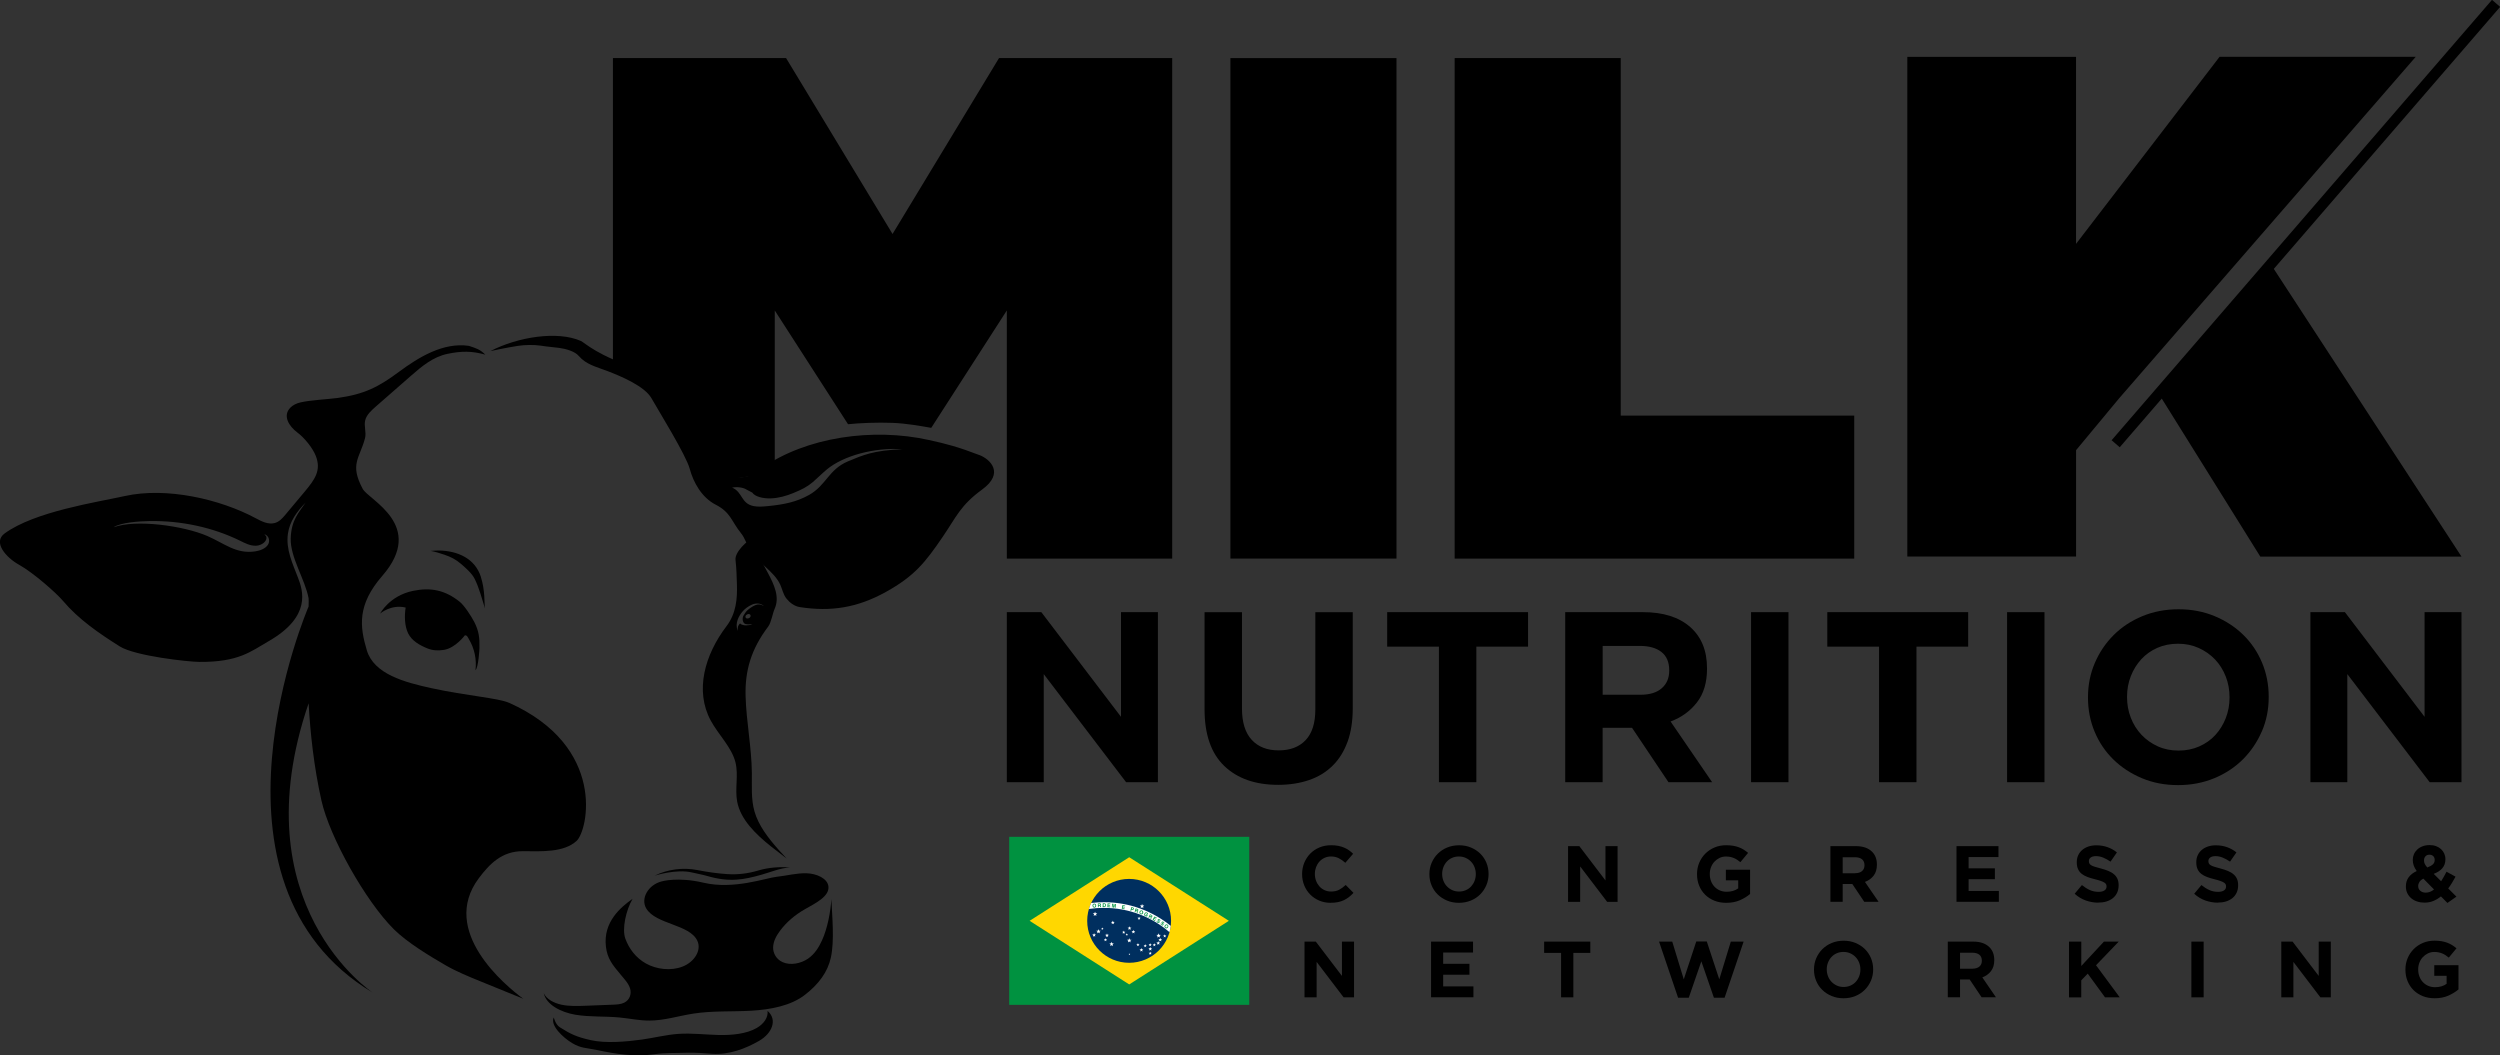 <?xml version="1.0" encoding="UTF-8"?><svg id="Camada_2" xmlns="http://www.w3.org/2000/svg" viewBox="0 0 642.04 271.03"><rect x="0" y="0" width="642.04" height="271.03" fill="#333333" stroke="none"/><defs><style>.cls-1{fill:#fff;}.cls-1,.cls-2,.cls-3{fill-rule:evenodd;}.cls-4{fill:gold;}.cls-2,.cls-5{fill:#009240;}.cls-3{fill:#002f5f;}</style></defs><g id="Layer_1"><g><g><path d="M251.55,116.88c-5.49-2.11-8.34-2.85-12.98-3.88-14.33-3.18-31.48-.84-43.06,7.31-1.19,.83-2.38,1.75-3.86,2.09-2.88,.68-5.75-1.01-7.51-2.98-5.62-6.28-5.03-15.89-12.09-21.04-2.23-1.62-4.95-2.73-7.73-3.58-10.84-3.32-14.09-6.77-15.16-7.24-5.96-2.64-16.16-1.06-23.22,2.61,0,0,4.18-.91,7.1-1.35,1.69-.26,4.13-.31,5.81-.05,2.33,.36,2.71,.3,4.77,.58,1.69,.22,4,.88,4.99,2.04,1.96,2.27,4.49,2.79,7.35,3.89,3.68,1.4,9.62,3.94,11.35,7,1.73,3.06,8.9,14.63,9.82,18.11,.93,3.48,3.07,7.37,6.67,9.22,3.89,2,3.98,4.2,6.53,7.36,1,1.24,1.38,2.76,2.16,4.11,1.96,3.41,6.31,5.56,7.91,9.11,.53,1.18,.74,2.5,1.58,3.54,.8,1.01,2.01,1.96,3.41,2.18,7.97,1.24,14.78,.18,22.1-3.88,7.42-4.11,10.16-7.64,14.63-14.19,3.47-5.08,4.51-8.05,10.13-12.14,5.76-4.2,2.07-7.76-.72-8.84Zm-33.77,1.6c-5,2.1-5.58,6.15-10,8.63-3.15,1.76-6.31,2.45-10.53,2.86-1.26,.12-2.58,.24-3.72,0-3.29-.67-2.76-3.6-5.52-4.75,1.38-.25,2.9-.03,3.76,.54l1.42,.74c.67,1.03,2.75,1.57,4.78,1.49,2.04-.07,4.01-.65,5.74-1.36,2.2-.9,3.57-1.58,5.07-2.85,1.06-.9,2.46-2.31,3.54-3.2,4.29-3.57,12.31-5.72,19.43-5.21-7.33,.27-10.14,1.5-13.97,3.11Z"/><path d="M211.11,241.49c-.8,1.75-1.84,3.5-3.63,4.73-1.79,1.22-4.48,1.78-6.48,.88-1.65-.74-2.49-2.31-2.45-3.83,.04-1.52,.83-2.99,1.83-4.31,1.6-2.13,3.77-4,6.32-5.45,2.74-1.56,6.37-3.3,6.05-5.9-.25-2.02-3.02-3.26-5.6-3.34-2.58-.08-5.11,.63-7.68,.9-2.76,.29-11.03,3.36-18.82,1.52-6.56-1.55-10.7-.34-10.7-.34-3.49,.87-5.51,4.43-3.97,6.98,2.48,4.1,11.12,4.01,13.11,8.28,1.14,2.44-.77,5.44-3.79,6.62-3.02,1.18-6.74,.71-9.41-.79-2.67-1.49-4.37-3.87-5.29-6.37-.91-2.5,.15-7.28,1.85-10.24-2.97,2.11-7.6,5.9-6.84,12.29,.36,3.08,1.69,4.68,3.83,7.23,.93,1.12,1.99,2.22,2.38,3.53,.4,1.31-.05,2.92-1.55,3.64-.86,.41-1.89,.46-2.88,.5-2.32,.09-4.64,.18-6.96,.27-2.08,.08-4.2,.16-6.2-.26-1.99-.42-3.88-1.43-4.59-2.96,.66,2.96,4.37,4.88,8.08,5.52,3.71,.64,7.62,.35,11.41,.72,2.55,.25,5.05,.8,7.63,.79,3.83,0,7.53-1.21,11.31-1.79,4.9-.76,9.91-.46,14.87-.74,4.96-.29,10.18-1.28,13.78-4.08,3.49-2.7,5.84-5.82,6.66-9.58,.95-4.35,.32-10.62,.13-15-.21,3.23-.99,7.5-2.4,10.57Z"/><path d="M194.74,223.56c-2.67,.78-5.21,1.1-8.01,.92-2.53-.16-5.17-.55-7.61-1.03-3.66-.73-7.74-.2-11,1.44,0,0,5.54-1.8,9.62-.82,1.4,.34,2.62,.53,3.89,.9,5.76,1.68,9.44,.94,13.94-.33,2.41-.68,4.75-1.7,7.28-1.87-2.69-.19-5.43,0-8.1,.78Z"/><path d="M197.12,259.63c.2,1.58-.86,3.25-2.76,4.36-2.62,1.53-6.4,1.9-9.85,1.81-3.45-.08-6.87-.52-10.33-.28-3.17,.23-6.22,1.02-9.35,1.46-4,.56-9.31,1-13.05,.16-3.75-.84-5.23-1.57-8.01-3.32-1.13-.71-1.55-2.53-1.55-2.53-1,2.03,2.35,5.17,4.68,6.57,2.33,1.4,3.5,1.19,6.58,1.84,4.61,.97,9.56,1.76,14.44,1.06,2.97-.43,5.57-.29,8.59-.4,1.85-.07,4.57,.14,6.39,.27,4.42,.3,8.61-1.35,12.03-3.31,3.42-1.96,4.77-5.48,2.19-7.7Z"/><path d="M199.88,218.14c-2.65-2.99-5.1-6.18-6.12-9.76-.91-3.21-.63-6.56-.67-9.87-.07-6.6-1.42-13.12-1.61-19.72-.18-6.59,1.43-12.08,5.8-17.87,.79-1.04,1.15-3.44,1.66-4.57,2.66-5.94-5.56-12.41-5.07-18.44-2.12,.85-5.21,3.96-4.98,5.89,.26,2.26,.28,3.91,.36,6.18,.13,3.73-.18,7.56-2.67,10.83-5.6,7.36-8.19,16.57-4.05,24.24,1.97,3.65,5.38,6.84,6.35,10.74,.82,3.3-.19,6.77,.44,10.1,.87,4.55,4.7,8.32,8.79,11.57,1.28,1.02,2.61,2.02,3.92,3.03-.73-.77-1.45-1.55-2.16-2.35Zm-9.82-58.03c-.4,.39-.7,.84-.6,1.89-.83-2.02,.4-3.91,1.12-4.82,.66-.83,1.62-1.51,2.61-1.93,.99-.42,2.25-.35,2.99,.4-.83-.51-1.52-.53-2.24-.22-.72,.31-1.42,.79-2,1.31-.44,.4-.79,1.01-1.08,1.5-.1,.22-.16,.65-.13,.89,.06,.48,.21,.97,.74,1.13,.56,.16,1.17,.09,1.76,.02-.15,.09-.32,.16-.5,.21-.11,.02-.22,.04-.33,.05-.53,.07-1.08,.13-1.57-.03-.34-.11-.57-.14-.75-.41Zm2.71-2.05c.06,.29-.17,.58-.46,.7-.27,.11-.69,.12-.8-.12-.31-.66,.53-.91,.53-.91,.28-.15,.67,.04,.73,.33Z"/><path d="M130.72,180.49c-2.75-1.23-10.96-1.8-19.97-3.77-6.81-1.49-14.72-3.58-16.55-9.73-1.81-6.08-2.51-11.64,3.97-19.09,11.3-13-3.51-19.51-5.02-22.35-3.43-6.42-.75-7.86,.59-13.01,.4-1.52-.32-3.08,.05-4.6,.34-1.42,1.6-2.55,2.8-3.6,3-2.63,6.01-5.25,9.01-7.88,2.69-2.35,5.6-4.81,9.34-5.59,3.62-.75,6.22-.75,9.71,.21-1.48-1.41-2.22-1.58-4.23-2.26-6.61-.95-12.88,2.91-18,6.7-5.12,3.79-8.8,5.76-15.86,6.7-2.56,.34-6.81,.52-9.42,1.13-.98,.23-1.92,.67-2.57,1.34-2.05,2.1-.35,4.77,1.77,6.36,1.9,1.42,4,4.04,4.79,6.1,1.37,3.6-.17,5.87-2.85,9.08-1.68,2.01-3.36,4.01-5.04,6.02-.7,.83-1.47,1.71-2.61,2.05-1.7,.5-3.44-.4-4.93-1.2-9.16-4.92-22.93-8.09-33.65-5.71-7.23,1.6-23.13,3.97-30.85,9.6-3.13,2.28,.39,6.21,3.68,8.04,3.7,2.06,9.57,7.24,11.34,9.33,3.91,4.64,9.15,8.26,14.52,11.64,3.98,2.5,17.68,3.97,20.44,3.99,10.13,.08,13.25-2.7,17.78-5.3,11.16-6.4,8.79-13.12,7.6-16.25-1.42-3.73-3.2-7.37-2.61-11.42,.45-3.09,2.25-5.59,4.52-7.93-1.65,2.5-3.67,4.36-3.81,9.2-.14,4.83,3.72,10.59,4.59,15.34,.05,.25,.03,1,0,2.15-.02,.04-30.59,70.92,16.5,99.16,0,0-34.23-22.46-16.49-74.33,.43,7.74,1.37,16.4,3.29,24.97,2.1,9.39,11.33,25.87,18.63,33.1,3.37,3.33,8.97,6.74,13.26,9.22,2.83,1.63,5.94,2.9,9.04,4.16,3.63,1.48,7.27,2.96,10.9,4.44-4.51-3.33-21.61-17.34-11.41-30.96,2.74-3.65,5.94-6.98,11.34-6.94,4.8,.03,10.46,.37,13.76-2.63,2.92-2.65,7.82-24.22-17.36-35.5Zm-61.93-40.55c-.65,.96-1.97,1.47-3.25,1.66-4.9,.75-7.96-2.08-12.32-3.96-6.14-2.63-18.29-4.33-24.04-2.23,1.83-1.27,6.8-1.55,9.15-1.59,8.19-.15,16.35,1.62,23.33,5.05,1.27,.63,2.6,1.33,4.09,1.28,1.49-.04,3.06-1.25,2.6-2.43l-.47-.53c1.22,.35,1.56,1.79,.91,2.74Z"/><path d="M123.13,166.34c.07-2.52-.16-4.32-1.31-6.57-.72-1.4-2.55-4.27-3.79-5.25-3.7-2.94-7.33-3.73-11.95-2.78-6.12,1.27-8.46,5.84-8.46,5.84,0,0,2.78-2.45,6.56-1.55-.34,2.08-.29,4.74,.64,6.63,.94,1.91,2.95,3.05,4.92,3.85,1.39,.57,2.79,.62,4.27,.39,2.95-.47,5.37-3.73,5.37-3.73,.6-.06,.73,.46,1.04,.97,1.43,2.38,2.03,5.24,1.69,7.99,.78-.79,1.02-5.42,1.03-5.8Z"/><path d="M123.49,148.12c-1.51-4.68-5.94-6.67-10.78-6.74-.7,0-1.4,.05-2.1,.1,1.2,.22,2.39,.6,3.55,.99,1.57,.53,2.93,1.22,4.19,2.31,1.19,1.03,2.87,2.47,3.56,3.9,1.22,2.48,1.79,4.95,2.64,7.58h0c-.22-1.36,.08-4.56-1.07-8.13Z"/></g><g><path d="M582.58,66.96l49.57,75.98h-51.67l-26.51-42.51,28.61-33.46Z"/><path d="M489.82,14.6h43.34V62.63l36.86-48.04h50.38l-76.12,87.64-11.11,13.38v27.32h-43.34V14.6Z"/><rect x="590.76" y="-17.28" width="2.76" height="149.45" transform="translate(181.62 -373.13) rotate(40.82)"/></g><g><path d="M157.41,14.92h44.47l27.34,45.17,27.34-45.17h44.48V143.45h-42.47v-63.72l-19.41,30.15c-2.78-.49-6.38-1.14-9.93-1.28-3.87-.15-8.45,.03-11.44,.35-6.55-10.17-12.26-19.05-18.82-29.22v40.53c-8.69,3.65-13.25,2.52-15.77,1.01-5.69-3.42-4.36-10.88-10.24-18.17-4.63-5.74-11.12-8.13-15.55-9.25V14.92Z"/><path d="M315.99,14.92h42.65V143.45h-42.65V14.92Z"/><path d="M373.58,14.92h42.65V106.73h59.97v36.72h-102.62V14.92Z"/></g><g><path d="M289.2,200.88l-21.15-27.76v27.76h-9.48v-43.67h8.86l20.46,26.88v-26.88h9.48v43.67h-8.17Z"/><path d="M346.06,190.52c-.89,2.45-2.17,4.5-3.84,6.14-1.66,1.64-3.68,2.87-6.05,3.68-2.37,.81-5.01,1.22-7.92,1.22-5.86,0-10.48-1.62-13.85-4.86-3.37-3.24-5.05-8.09-5.05-14.53v-24.95h9.61v24.7c0,3.58,.83,6.27,2.5,8.08,1.66,1.81,3.97,2.71,6.92,2.71s5.26-.87,6.92-2.62c1.66-1.75,2.5-4.37,2.5-7.86v-25.01h9.61v24.64c0,3.33-.45,6.22-1.34,8.67Z"/><path d="M379.15,166.07v34.81h-9.61v-34.81h-13.29v-8.86h36.18v8.86h-13.29Z"/><path d="M428.49,200.88l-9.36-13.97h-7.55v13.97h-9.61v-43.67h19.96c5.2,0,9.24,1.27,12.13,3.81,2.89,2.54,4.33,6.07,4.33,10.6v.13c0,3.53-.86,6.42-2.59,8.64-1.73,2.23-3.98,3.86-6.77,4.9l10.67,15.59h-11.23Zm.19-28.76c0-2.08-.67-3.64-2-4.68-1.33-1.04-3.18-1.56-5.55-1.56h-9.54v12.54h9.73c2.37,0,4.19-.56,5.46-1.68,1.27-1.12,1.9-2.62,1.9-4.49v-.12Z"/><path d="M449.7,200.88v-43.67h9.61v43.67h-9.61Z"/><path d="M492.18,166.07v34.81h-9.61v-34.81h-13.29v-8.86h36.18v8.86h-13.29Z"/><path d="M515.45,200.88v-43.67h9.61v43.67h-9.61Z"/><path d="M580.88,187.81c-1.17,2.72-2.78,5.11-4.83,7.17-2.06,2.06-4.51,3.68-7.36,4.87-2.85,1.18-5.96,1.78-9.33,1.78s-6.47-.59-9.29-1.78c-2.83-1.19-5.27-2.79-7.33-4.81-2.06-2.02-3.66-4.38-4.8-7.11-1.14-2.72-1.71-5.64-1.71-8.76v-.13c0-3.12,.58-6.04,1.75-8.76,1.16-2.72,2.78-5.12,4.83-7.17,2.06-2.06,4.51-3.68,7.36-4.86,2.85-1.19,5.96-1.78,9.32-1.78s6.47,.59,9.3,1.78c2.83,1.18,5.27,2.79,7.33,4.8,2.06,2.02,3.66,4.39,4.8,7.11,1.14,2.72,1.72,5.65,1.72,8.77v.12c0,3.12-.58,6.04-1.75,8.77Zm-8.3-8.77c0-1.87-.32-3.64-.97-5.3-.65-1.66-1.56-3.12-2.74-4.37-1.19-1.25-2.59-2.23-4.21-2.96-1.62-.73-3.39-1.09-5.3-1.09s-3.73,.35-5.33,1.06c-1.6,.71-2.97,1.68-4.12,2.93-1.14,1.25-2.04,2.69-2.68,4.34-.65,1.64-.97,3.4-.97,5.27v.12c0,1.87,.32,3.64,.97,5.3,.64,1.66,1.56,3.12,2.74,4.37s2.58,2.23,4.18,2.96c1.6,.73,3.38,1.09,5.33,1.09s3.68-.35,5.3-1.06c1.62-.71,3-1.68,4.15-2.93,1.14-1.25,2.04-2.69,2.68-4.33,.64-1.64,.97-3.4,.97-5.27v-.13Z"/><path d="M623.98,200.88l-21.15-27.76v27.76h-9.48v-43.67h8.86l20.46,26.88v-26.88h9.48v43.67h-8.17Z"/></g><g><path d="M335.02,241.82h2.9l6.71,8.81v-8.81h3.11v14.31h-2.68l-6.93-9.1v9.1h-3.11v-14.31Z"/><path d="M367.53,241.82h10.77v2.8h-7.67v2.9h6.75v2.8h-6.75v3h7.77v2.8h-10.88v-14.31Z"/><path d="M400.92,244.72h-4.36v-2.9h11.86v2.9h-4.36v11.41h-3.15v-11.41Z"/><path d="M426.09,241.82h3.37l2.96,9.69,3.21-9.73h2.7l3.21,9.73,2.96-9.69h3.29l-4.89,14.42h-2.74l-3.23-9.36-3.23,9.36h-2.74l-4.89-14.42Z"/><path d="M473.44,256.37c-1.1,0-2.12-.19-3.05-.58-.93-.39-1.73-.91-2.4-1.57-.68-.66-1.2-1.44-1.57-2.33-.38-.89-.56-1.85-.56-2.87v-.04c0-1.02,.19-1.98,.57-2.87,.38-.89,.91-1.68,1.58-2.35,.68-.67,1.48-1.21,2.41-1.59s1.95-.58,3.06-.58,2.12,.19,3.05,.58c.93,.39,1.73,.91,2.4,1.57,.67,.66,1.2,1.44,1.57,2.33,.37,.89,.56,1.85,.56,2.87v.04c0,1.02-.19,1.98-.57,2.87-.38,.89-.91,1.68-1.58,2.35-.68,.68-1.48,1.21-2.41,1.59-.93,.39-1.95,.58-3.06,.58Zm.04-2.9c.63,0,1.21-.12,1.74-.35,.53-.23,.98-.55,1.36-.96s.67-.88,.88-1.42c.21-.54,.32-1.11,.32-1.73v-.04c0-.61-.11-1.19-.32-1.74-.21-.55-.51-1.02-.9-1.43s-.85-.73-1.38-.97c-.53-.24-1.11-.36-1.74-.36s-1.22,.11-1.75,.35c-.53,.23-.97,.55-1.35,.96-.38,.41-.67,.88-.88,1.42-.21,.54-.32,1.12-.32,1.73v.04c0,.61,.11,1.19,.32,1.74,.21,.54,.51,1.02,.9,1.43,.39,.41,.85,.73,1.37,.97,.52,.24,1.11,.36,1.75,.36Z"/><path d="M500.22,241.82h6.54c1.81,0,3.2,.48,4.17,1.45,.82,.82,1.23,1.91,1.23,3.27v.04c0,1.16-.28,2.1-.85,2.83s-1.31,1.26-2.22,1.6l3.5,5.11h-3.68l-3.07-4.58h-2.47v4.58h-3.15v-14.31Zm6.34,6.95c.78,0,1.37-.19,1.79-.55,.42-.37,.62-.86,.62-1.47v-.04c0-.68-.22-1.19-.65-1.53s-1.04-.51-1.82-.51h-3.13v4.11h3.19Z"/><path d="M531.36,241.82h3.15v6.26l5.81-6.26h3.8l-5.83,6.07,6.09,8.24h-3.78l-4.44-6.09-1.66,1.72v4.38h-3.15v-14.31Z"/><path d="M562.78,241.82h3.15v14.31h-3.15v-14.31Z"/><path d="M585.87,241.82h2.9l6.71,8.81v-8.81h3.11v14.31h-2.68l-6.93-9.1v9.1h-3.11v-14.31Z"/><path d="M625.27,256.37c-1.12,0-2.14-.18-3.06-.55-.92-.37-1.71-.88-2.37-1.53-.66-.66-1.18-1.43-1.54-2.33-.37-.9-.55-1.88-.55-2.95v-.04c0-1.02,.19-1.98,.56-2.87,.37-.89,.9-1.68,1.56-2.35,.67-.67,1.46-1.21,2.37-1.59,.91-.39,1.91-.58,3-.58,.64,0,1.22,.05,1.75,.13,.52,.09,1.01,.21,1.46,.38,.45,.16,.87,.37,1.27,.61,.4,.25,.78,.53,1.15,.84l-1.98,2.39c-.27-.23-.55-.44-.82-.61-.27-.18-.56-.33-.85-.45-.29-.12-.61-.22-.95-.29-.34-.07-.72-.1-1.12-.1-.57,0-1.11,.12-1.61,.36-.5,.24-.93,.56-1.31,.96-.38,.4-.67,.88-.88,1.41s-.32,1.12-.32,1.73v.04c0,.66,.11,1.26,.32,1.81,.21,.56,.51,1.04,.9,1.45,.39,.41,.85,.73,1.37,.95,.52,.22,1.11,.34,1.75,.34,1.17,0,2.16-.29,2.96-.87v-2.06h-3.17v-2.72h6.22v6.22c-.74,.63-1.61,1.16-2.63,1.61-1.02,.44-2.18,.66-3.49,.66Z"/></g><g><path d="M341.73,231.86c-1.05,0-2.02-.19-2.92-.57-.9-.38-1.68-.9-2.33-1.57-.65-.66-1.17-1.44-1.53-2.34-.37-.9-.55-1.86-.55-2.88v-.04c0-1.02,.19-1.98,.55-2.87,.37-.89,.88-1.68,1.53-2.35,.65-.67,1.44-1.21,2.35-1.59,.91-.39,1.92-.58,3.03-.58,.67,0,1.28,.05,1.83,.16,.55,.11,1.05,.26,1.5,.45,.45,.19,.87,.42,1.25,.69s.74,.57,1.06,.9l-2,2.31c-.56-.5-1.13-.9-1.71-1.19-.58-.29-1.23-.43-1.95-.43-.6,0-1.16,.11-1.67,.35-.51,.23-.95,.55-1.32,.96-.37,.41-.65,.88-.86,1.42-.2,.54-.31,1.12-.31,1.73v.04c0,.61,.1,1.19,.31,1.74,.2,.54,.49,1.02,.85,1.43s.8,.73,1.31,.97c.51,.24,1.07,.36,1.69,.36,.82,0,1.51-.15,2.07-.45s1.13-.71,1.69-1.23l2,2.02c-.37,.4-.75,.75-1.14,1.06-.4,.31-.83,.58-1.3,.81-.47,.22-.98,.4-1.54,.51-.56,.12-1.18,.17-1.88,.17Z"/><path d="M374.67,231.86c-1.1,0-2.12-.19-3.05-.58-.93-.39-1.73-.91-2.4-1.57-.68-.66-1.2-1.44-1.57-2.33-.38-.89-.56-1.85-.56-2.87v-.04c0-1.02,.19-1.98,.57-2.87,.38-.89,.91-1.68,1.58-2.35,.68-.67,1.48-1.21,2.41-1.59s1.95-.58,3.06-.58,2.12,.19,3.05,.58c.93,.39,1.73,.91,2.4,1.57,.67,.66,1.2,1.44,1.57,2.33,.37,.89,.56,1.85,.56,2.87v.04c0,1.02-.19,1.98-.57,2.87-.38,.89-.91,1.68-1.58,2.35-.68,.68-1.48,1.21-2.41,1.59s-1.95,.58-3.06,.58Zm.04-2.9c.63,0,1.21-.12,1.74-.35,.53-.23,.98-.55,1.36-.96,.37-.41,.67-.88,.88-1.42,.21-.54,.32-1.11,.32-1.73v-.04c0-.61-.11-1.19-.32-1.74-.21-.55-.51-1.02-.9-1.43s-.85-.73-1.38-.97c-.53-.24-1.11-.36-1.74-.36s-1.22,.11-1.75,.35c-.53,.23-.97,.55-1.35,.96-.38,.41-.67,.88-.88,1.42-.21,.54-.32,1.12-.32,1.73v.04c0,.61,.11,1.19,.32,1.74,.21,.54,.51,1.02,.9,1.43,.39,.41,.85,.73,1.37,.97,.52,.24,1.11,.36,1.75,.36Z"/><path d="M402.7,217.3h2.9l6.71,8.81v-8.81h3.11v14.31h-2.68l-6.93-9.1v9.1h-3.11v-14.31Z"/><path d="M443.34,231.86c-1.12,0-2.14-.18-3.06-.55-.92-.37-1.71-.88-2.37-1.53-.66-.66-1.18-1.43-1.54-2.33-.37-.9-.55-1.88-.55-2.95v-.04c0-1.02,.19-1.98,.56-2.87,.37-.89,.9-1.68,1.56-2.35,.67-.67,1.46-1.21,2.37-1.59,.91-.39,1.91-.58,3-.58,.64,0,1.22,.05,1.75,.13,.52,.09,1.01,.21,1.46,.38,.45,.16,.87,.37,1.27,.61,.4,.25,.78,.53,1.15,.84l-1.98,2.39c-.27-.23-.55-.44-.82-.61-.27-.18-.56-.33-.85-.45-.29-.12-.61-.22-.95-.29-.34-.07-.72-.1-1.12-.1-.57,0-1.11,.12-1.61,.36-.5,.24-.93,.56-1.31,.96-.38,.4-.67,.88-.88,1.41s-.32,1.12-.32,1.73v.04c0,.66,.11,1.26,.32,1.81,.21,.56,.51,1.04,.9,1.45,.39,.41,.85,.73,1.37,.95,.52,.22,1.11,.34,1.75,.34,1.17,0,2.16-.29,2.96-.87v-2.06h-3.17v-2.72h6.22v6.22c-.74,.63-1.61,1.16-2.63,1.61-1.02,.44-2.18,.66-3.49,.66Z"/><path d="M470.08,217.3h6.54c1.81,0,3.2,.48,4.17,1.45,.82,.82,1.23,1.91,1.23,3.27v.04c0,1.16-.28,2.1-.85,2.83s-1.31,1.26-2.22,1.6l3.5,5.11h-3.68l-3.07-4.58h-2.47v4.58h-3.15v-14.31Zm6.34,6.95c.78,0,1.37-.19,1.79-.55,.42-.37,.62-.86,.62-1.47v-.04c0-.68-.22-1.19-.65-1.53s-1.04-.51-1.82-.51h-3.13v4.11h3.19Z"/><path d="M502.47,217.3h10.77v2.8h-7.67v2.9h6.75v2.8h-6.75v3h7.77v2.8h-10.88v-14.31Z"/><path d="M538.88,231.82c-1.09,0-2.16-.19-3.21-.56-1.05-.37-2-.95-2.86-1.73l1.86-2.23c.65,.53,1.33,.96,2.01,1.27,.69,.31,1.44,.47,2.26,.47,.65,0,1.16-.12,1.52-.36s.54-.57,.54-.99v-.04c0-.2-.04-.38-.11-.54-.08-.16-.22-.3-.43-.44-.21-.14-.51-.27-.88-.41-.38-.14-.86-.28-1.47-.43-.72-.18-1.38-.37-1.97-.59-.59-.22-1.09-.49-1.5-.81s-.73-.72-.95-1.2c-.23-.48-.34-1.07-.34-1.78v-.04c0-.65,.12-1.24,.37-1.77,.24-.53,.59-.98,1.03-1.36,.44-.38,.97-.67,1.58-.88,.61-.2,1.29-.31,2.02-.31,1.05,0,2.01,.16,2.89,.47,.88,.31,1.69,.76,2.42,1.35l-1.64,2.37c-.64-.44-1.27-.78-1.88-1.03-.61-.25-1.23-.38-1.84-.38s-1.07,.12-1.38,.36c-.31,.24-.46,.54-.46,.89v.04c0,.23,.04,.43,.13,.6,.09,.17,.25,.32,.48,.46,.23,.14,.55,.27,.95,.39s.91,.27,1.53,.43c.72,.19,1.37,.4,1.94,.64,.57,.24,1.05,.52,1.43,.86,.39,.33,.68,.72,.88,1.17,.2,.45,.3,.99,.3,1.62v.04c0,.71-.13,1.34-.39,1.89-.26,.55-.62,1.02-1.08,1.39s-1.01,.66-1.65,.86c-.64,.2-1.35,.29-2.12,.29Z"/><path d="M569.57,231.82c-1.09,0-2.16-.19-3.21-.56-1.05-.37-2-.95-2.86-1.73l1.86-2.23c.65,.53,1.33,.96,2.01,1.27,.69,.31,1.44,.47,2.26,.47,.65,0,1.16-.12,1.52-.36s.54-.57,.54-.99v-.04c0-.2-.04-.38-.11-.54-.08-.16-.22-.3-.43-.44-.21-.14-.51-.27-.88-.41-.38-.14-.86-.28-1.47-.43-.72-.18-1.38-.37-1.97-.59-.59-.22-1.09-.49-1.5-.81-.41-.32-.73-.72-.95-1.2-.23-.48-.34-1.07-.34-1.78v-.04c0-.65,.12-1.24,.37-1.77,.24-.53,.59-.98,1.03-1.36,.44-.38,.97-.67,1.58-.88,.61-.2,1.29-.31,2.02-.31,1.05,0,2.01,.16,2.89,.47,.88,.31,1.69,.76,2.42,1.35l-1.64,2.37c-.64-.44-1.27-.78-1.88-1.03-.61-.25-1.23-.38-1.84-.38s-1.07,.12-1.38,.36c-.31,.24-.46,.54-.46,.89v.04c0,.23,.04,.43,.13,.6,.09,.17,.25,.32,.48,.46,.23,.14,.55,.27,.95,.39s.91,.27,1.53,.43c.72,.19,1.37,.4,1.94,.64,.57,.24,1.05,.52,1.43,.86,.39,.33,.68,.72,.88,1.17,.2,.45,.3,.99,.3,1.62v.04c0,.71-.13,1.34-.39,1.89-.26,.55-.62,1.02-1.08,1.39-.46,.37-1.01,.66-1.65,.86-.64,.2-1.35,.29-2.12,.29Z"/><path d="M626.86,230.22c-.59,.48-1.22,.86-1.91,1.15-.69,.29-1.45,.44-2.28,.44-.68,0-1.32-.09-1.9-.29-.59-.19-1.09-.47-1.52-.83-.43-.36-.77-.8-1.01-1.3-.25-.5-.37-1.08-.37-1.72v-.04c0-.91,.24-1.69,.72-2.34,.48-.65,1.17-1.18,2.06-1.59-.35-.49-.61-.97-.77-1.43s-.24-.94-.24-1.43v-.04c0-.49,.1-.96,.29-1.41s.47-.85,.84-1.2,.82-.63,1.36-.84c.54-.21,1.16-.32,1.85-.32,.61,0,1.17,.09,1.66,.28,.49,.18,.91,.44,1.27,.77,.35,.33,.63,.71,.82,1.15s.29,.9,.29,1.41v.04c0,.48-.07,.91-.21,1.3s-.35,.73-.61,1.03-.58,.56-.95,.8c-.37,.23-.78,.44-1.23,.61l1.9,1.9c.23-.37,.46-.76,.7-1.17s.46-.84,.69-1.28l2.31,1.27c-.27,.5-.57,1.02-.88,1.54-.31,.52-.65,1.01-1,1.49l2.11,2.1-2.31,1.62-1.66-1.67Zm-3.82-.98c.35,0,.7-.07,1.05-.21,.35-.14,.68-.34,1.01-.6l-2.74-2.78c-.48,.25-.82,.53-1.02,.86s-.31,.67-.31,1.02v.04c0,.5,.19,.91,.56,1.22,.37,.31,.86,.46,1.44,.46Zm.33-6.46c.63-.23,1.1-.5,1.42-.79s.48-.66,.48-1.12v-.04c0-.41-.13-.73-.38-.97-.25-.24-.58-.36-.97-.36-.42,0-.76,.13-1.01,.4-.25,.27-.38,.62-.38,1.05v.04c0,.31,.06,.6,.19,.87,.13,.27,.34,.57,.64,.91Z"/></g><g><rect class="cls-5" x="259.18" y="214.91" width="61.65" height="43.15"/><polygon class="cls-4" points="290 220.15 264.42 236.48 290 252.82 315.59 236.48 290 220.15"/><g><path class="cls-3" d="M289.98,225.72c5.95,0,10.77,4.82,10.77,10.77s-4.82,10.77-10.77,10.77-10.77-4.82-10.77-10.77,4.82-10.77,10.77-10.77"/><g><polygon class="cls-1" points="293.3 232.14 293.45 232.53 293.87 232.55 293.55 232.82 293.65 233.23 293.3 233 292.95 233.23 293.05 232.82 292.73 232.55 293.15 232.53 293.3 232.14"/><polygon class="cls-1" points="292.53 235.41 292.64 235.69 292.94 235.71 292.71 235.9 292.78 236.19 292.53 236.03 292.28 236.19 292.35 235.9 292.12 235.71 292.42 235.69 292.53 235.41"/><polygon class="cls-1" points="281.23 234.14 281.38 234.53 281.8 234.55 281.48 234.82 281.58 235.23 281.23 235 280.87 235.23 280.98 234.82 280.65 234.55 281.07 234.53 281.23 234.14"/><polygon class="cls-1" points="285.79 236.43 285.92 236.76 286.27 236.78 286 237.01 286.09 237.35 285.79 237.16 285.49 237.35 285.58 237.01 285.31 236.78 285.66 236.76 285.79 236.43"/><polygon class="cls-1" points="283.1 238.18 283.18 238.39 283.41 238.41 283.24 238.55 283.29 238.77 283.1 238.65 282.91 238.77 282.97 238.55 282.8 238.41 283.02 238.39 283.1 238.18"/><polygon class="cls-1" points="282.11 238.62 282.27 239.01 282.68 239.03 282.36 239.3 282.47 239.7 282.11 239.48 281.76 239.7 281.86 239.3 281.54 239.03 281.96 239.01 282.11 238.62"/><polygon class="cls-1" points="280.98 239.64 281.11 239.97 281.46 239.99 281.19 240.22 281.28 240.56 280.98 240.37 280.68 240.56 280.77 240.22 280.5 239.99 280.85 239.97 280.98 239.64"/><polygon class="cls-1" points="284.29 239.73 284.43 240.05 284.78 240.08 284.5 240.3 284.59 240.64 284.29 240.45 284 240.64 284.08 240.3 283.81 240.08 284.17 240.05 284.29 239.73"/><polygon class="cls-1" points="283.9 240.93 284.02 241.21 284.32 241.23 284.08 241.43 284.16 241.72 283.9 241.56 283.65 241.72 283.72 241.43 283.49 241.23 283.79 241.21 283.9 240.93"/><polygon class="cls-1" points="285.48 241.87 285.63 242.26 286.05 242.29 285.73 242.55 285.83 242.96 285.48 242.74 285.12 242.96 285.23 242.55 284.9 242.29 285.32 242.26 285.48 241.87"/><polygon class="cls-1" points="290.06 244.83 290.11 244.98 290.28 244.99 290.15 245.09 290.19 245.25 290.06 245.16 289.92 245.25 289.96 245.09 289.84 244.99 289.99 244.98 290.06 244.83"/><polygon class="cls-1" points="290.08 237.88 290.21 238.21 290.56 238.23 290.29 238.46 290.38 238.8 290.08 238.61 289.78 238.8 289.87 238.46 289.6 238.23 289.95 238.21 290.08 237.88"/><polygon class="cls-1" points="291.07 238.81 291.2 239.13 291.55 239.16 291.28 239.38 291.37 239.72 291.07 239.53 290.77 239.72 290.86 239.38 290.59 239.16 290.94 239.13 291.07 238.81"/><polygon class="cls-1" points="289.38 239.69 289.46 239.89 289.68 239.91 289.51 240.05 289.56 240.27 289.38 240.15 289.19 240.27 289.24 240.05 289.07 239.91 289.29 239.89 289.38 239.69"/><polygon class="cls-1" points="288.59 239 288.7 239.28 289 239.3 288.77 239.49 288.84 239.79 288.59 239.63 288.33 239.79 288.41 239.49 288.18 239.3 288.48 239.28 288.59 239"/><polygon class="cls-1" points="290.02 240.94 290.17 241.33 290.59 241.35 290.27 241.62 290.37 242.02 290.02 241.8 289.67 242.02 289.77 241.62 289.45 241.35 289.86 241.33 290.02 240.94"/><polygon class="cls-1" points="292.25 242.2 292.35 242.48 292.65 242.5 292.42 242.69 292.5 242.98 292.25 242.82 291.99 242.98 292.06 242.69 291.83 242.5 292.13 242.48 292.25 242.2"/><polygon class="cls-1" points="293.13 243.46 293.26 243.79 293.61 243.81 293.34 244.04 293.43 244.38 293.13 244.19 292.83 244.38 292.92 244.04 292.65 243.81 293 243.79 293.13 243.46"/><polygon class="cls-1" points="294.11 242.47 294.22 242.75 294.52 242.77 294.29 242.96 294.37 243.26 294.11 243.09 293.86 243.26 293.93 242.96 293.7 242.77 294 242.75 294.11 242.47"/><polygon class="cls-1" points="295.4 244.4 295.51 244.68 295.81 244.7 295.58 244.89 295.65 245.19 295.4 245.02 295.15 245.19 295.22 244.89 294.99 244.7 295.29 244.68 295.4 244.4"/><polygon class="cls-1" points="295.41 243.2 295.54 243.52 295.89 243.55 295.62 243.77 295.71 244.11 295.41 243.93 295.11 244.11 295.2 243.77 294.93 243.55 295.28 243.52 295.41 243.2"/><polygon class="cls-1" points="295.38 242.22 295.49 242.5 295.79 242.52 295.56 242.71 295.64 243.01 295.38 242.84 295.13 243.01 295.2 242.71 294.97 242.52 295.27 242.5 295.38 242.22"/><polygon class="cls-1" points="296.45 242.23 296.56 242.51 296.86 242.53 296.63 242.72 296.7 243.02 296.45 242.86 296.19 243.02 296.27 242.72 296.04 242.53 296.34 242.51 296.45 242.23"/><polygon class="cls-1" points="297.46 241.7 297.59 242.03 297.94 242.05 297.67 242.28 297.76 242.62 297.46 242.43 297.16 242.62 297.24 242.28 296.97 242.05 297.33 242.03 297.46 241.7"/><polygon class="cls-1" points="297.97 240.85 298.1 241.18 298.45 241.2 298.18 241.42 298.26 241.76 297.97 241.58 297.67 241.76 297.76 241.42 297.48 241.2 297.84 241.18 297.97 240.85"/><polygon class="cls-1" points="297.54 239.69 297.69 240.08 298.11 240.11 297.79 240.38 297.89 240.78 297.54 240.56 297.19 240.78 297.29 240.38 296.97 240.11 297.39 240.08 297.54 239.69"/><polygon class="cls-1" points="299.12 239.95 299.23 240.24 299.53 240.25 299.3 240.45 299.37 240.74 299.12 240.58 298.86 240.74 298.94 240.45 298.71 240.25 299.01 240.24 299.12 239.95"/><path class="cls-1" d="M283.55,233.16c6.41,0,12.28,2.35,16.79,6.24,.15-.52,.26-1.06,.33-1.62-4.68-3.8-10.64-6.08-17.12-6.08-1.12,0-2.23,.07-3.32,.2-.23,.5-.43,1.01-.58,1.54,1.27-.19,2.58-.29,3.9-.29"/></g><path class="cls-2" d="M280.78,232.6c0,.11,.04,.18,.09,.24,.05,.05,.12,.08,.2,.07,.09,0,.15-.04,.19-.1,.04-.06,.06-.15,.05-.25,0-.11-.04-.18-.09-.24-.05-.06-.12-.08-.21-.07-.09,0-.15,.04-.19,.1-.04,.06-.06,.15-.05,.25m-.2,.02c-.01-.15,.02-.28,.09-.38,.07-.1,.19-.15,.33-.17,.14-.01,.26,.02,.36,.11,.09,.08,.14,.2,.16,.36,.01,.15-.02,.28-.09,.38-.08,.1-.19,.15-.33,.17-.14,.01-.26-.02-.35-.11-.09-.08-.15-.2-.16-.36m1.56-.18h.23s.09-.02,.11-.04c.02-.02,.03-.05,.03-.1,0-.04-.01-.07-.04-.09-.02-.02-.06-.03-.11-.03h-.24v.26Zm-.17,.55l-.03-.96,.47-.02c.11,0,.18,.02,.23,.06,.05,.04,.08,.11,.08,.2,0,.06,0,.11-.03,.15-.02,.04-.06,.07-.11,.08,.04,.01,.08,.04,.09,.07,.02,.03,.03,.08,.04,.14v.11h0c0,.06,.02,.1,.04,.11v.03h-.21s-.01-.02-.02-.04c0-.02,0-.04-.01-.07v-.1c0-.06-.02-.1-.04-.12-.02-.02-.06-.03-.11-.03h-.21v.38h-.18Zm1.42-.21h.16c.09,0,.16-.02,.2-.07,.04-.05,.06-.13,.07-.23,0-.11-.01-.19-.05-.24-.04-.05-.1-.08-.18-.08h-.18v.61Zm-.21,.17l.02-.96h.38c.15,0,.26,.05,.33,.13,.07,.08,.11,.2,.1,.36,0,.09-.02,.17-.04,.23-.03,.07-.07,.12-.12,.16-.04,.03-.08,.05-.13,.06-.05,.01-.12,.02-.21,.02h-.32Zm1.22,.02l.05-.96,.69,.04v.17l-.51-.03v.2l.45,.03v.16l-.47-.03v.25l.51,.03v.18l-.73-.04Zm1.13,.07l.1-.96,.29,.03,.11,.75,.26-.71,.29,.03-.1,.96-.19-.02,.08-.77-.28,.75-.2-.02-.11-.79-.08,.77-.18-.02Zm2.55,.33l.2-.94,.68,.15-.03,.16-.49-.11-.04,.2,.45,.1-.03,.16-.45-.1-.05,.24,.52,.11-.04,.17-.71-.15Zm2.55,.06l.18,.05c.05,.01,.09,.01,.12,0,.03-.02,.05-.05,.06-.09,.01-.04,0-.08,0-.11-.02-.03-.04-.05-.09-.06l-.19-.05-.07,.27Zm-.05,.17l-.09,.33-.19-.05,.25-.93,.41,.11c.1,.03,.16,.07,.2,.14,.04,.06,.04,.14,.01,.24-.02,.1-.07,.16-.13,.2-.06,.04-.14,.05-.23,.02l-.23-.06Zm1.16,.15l.22,.07s.09,.02,.11,0,.05-.04,.06-.08c.01-.04,0-.07,0-.1-.02-.03-.05-.05-.09-.06l-.23-.07-.07,.24Zm-.35,.46l.28-.92,.44,.14c.1,.03,.17,.08,.2,.13,.04,.06,.04,.13,.01,.22-.02,.06-.04,.1-.08,.13-.03,.03-.07,.05-.12,.05,.04,.03,.06,.06,.07,.09,0,.03,0,.08-.01,.14l-.03,.11h0c-.01,.06-.01,.1,0,.12v.03l-.22-.06s0-.03,0-.05c0-.02,0-.04,.01-.07l.03-.1c.02-.06,.02-.1,0-.12-.01-.03-.04-.05-.09-.06l-.2-.06-.11,.36-.19-.06Zm1.46,0c-.04,.1-.04,.18-.02,.26,.02,.07,.07,.12,.15,.15,.08,.03,.15,.02,.22-.01,.07-.04,.12-.11,.15-.21,.04-.1,.04-.18,.02-.26-.02-.07-.08-.12-.16-.15-.08-.03-.15-.02-.21,.02-.07,.04-.12,.11-.15,.21m-.19-.07c.05-.15,.14-.25,.25-.3,.11-.06,.23-.06,.37-.01,.14,.05,.23,.13,.28,.25,.05,.12,.05,.25,0,.39-.06,.15-.14,.25-.25,.3-.11,.06-.23,.06-.37,0-.14-.05-.23-.13-.28-.25-.05-.11-.04-.24,0-.39m1.78,1.13c-.05,.03-.1,.05-.15,.05-.05,0-.11,0-.16-.03-.12-.05-.21-.14-.25-.26-.04-.12-.03-.25,.03-.39,.06-.14,.15-.24,.26-.29,.11-.05,.23-.05,.36,0,.11,.05,.19,.11,.24,.19,.05,.08,.06,.17,.03,.27l-.19-.08c0-.05,0-.1-.02-.13-.03-.04-.06-.07-.12-.09-.08-.03-.14-.03-.21,0-.06,.04-.12,.1-.16,.2-.04,.1-.05,.18-.03,.25,.02,.07,.07,.13,.15,.16,.06,.02,.11,.03,.17,0,.05-.02,.1-.05,.13-.11l-.2-.08,.06-.15,.37,.16-.2,.48-.12-.05,.02-.11Zm.91-.02l.21,.1s.08,.03,.11,.02c.03,0,.05-.03,.07-.07,.02-.04,.02-.07,.01-.1-.01-.03-.04-.06-.08-.08l-.22-.11-.11,.23Zm-.42,.4l.42-.86,.42,.21c.09,.05,.15,.1,.18,.16,.03,.06,.02,.13-.02,.22-.02,.05-.06,.09-.1,.12-.04,.02-.08,.03-.13,.02,.03,.03,.05,.07,.05,.1,0,.03,0,.08-.03,.14l-.05,.1h0c-.02,.06-.03,.09-.01,.11v.03l-.21-.1s0-.03,0-.05c0-.02,.01-.04,.02-.07l.04-.09c.02-.05,.03-.1,.02-.12,0-.03-.04-.05-.08-.08l-.19-.09-.16,.34-.18-.09Zm1.08,.55l.47-.84,.61,.34-.08,.15-.44-.24-.1,.18,.4,.22-.08,.14-.4-.22-.12,.22,.46,.26-.09,.15-.63-.35Zm1.08,.3l.17,.1s-.02,.09,0,.13c.02,.04,.06,.08,.11,.11,.05,.03,.09,.04,.13,.04,.04,0,.06-.02,.09-.05,.03-.05-.02-.13-.14-.25h0v-.02c-.08-.06-.12-.12-.14-.16-.02-.04-.03-.08-.02-.12,0-.04,.02-.08,.04-.12,.05-.08,.11-.13,.19-.13,.08,0,.17,.02,.28,.08,.09,.06,.16,.13,.18,.2s.02,.16-.03,.24l-.16-.1s.02-.08,0-.12c-.02-.04-.05-.07-.1-.1-.04-.03-.08-.04-.12-.04-.04,0-.06,.02-.08,.05-.03,.04,0,.1,.08,.18,.02,.02,.04,.04,.05,.05,.05,.05,.09,.09,.11,.11,.02,.02,.04,.05,.05,.07,.02,.04,.03,.08,.03,.12,0,.04-.02,.08-.04,.12-.05,.09-.12,.13-.21,.15-.09,.01-.18-.01-.29-.08-.1-.06-.17-.14-.2-.22-.03-.08-.02-.17,.03-.26m1.01,.63l.16,.11s-.02,.09-.01,.13c.02,.04,.05,.08,.11,.12,.05,.03,.09,.05,.13,.05s.06-.02,.09-.05c.03-.05-.01-.13-.13-.26h0l-.02-.02c-.06-.07-.1-.12-.12-.16-.02-.04-.02-.08-.02-.12,0-.04,.02-.08,.05-.12,.05-.08,.12-.12,.2-.13,.08,0,.17,.03,.27,.09,.09,.06,.15,.13,.17,.21,.02,.08,0,.16-.04,.24l-.16-.11s.03-.08,.01-.12c-.01-.04-.04-.07-.09-.11-.04-.03-.08-.04-.11-.04-.04,0-.06,.02-.08,.05-.03,.04,0,.1,.07,.19,.02,.02,.04,.04,.05,.05,.05,.05,.08,.09,.1,.12,.02,.02,.03,.05,.04,.07,.02,.04,.03,.08,.03,.12,0,.04-.02,.08-.05,.12-.06,.08-.12,.13-.21,.13-.09,0-.18-.02-.28-.09-.1-.07-.16-.14-.19-.23-.02-.09-.01-.17,.04-.26m1.22,.65c-.06,.08-.09,.16-.09,.24,0,.07,.04,.14,.11,.19,.07,.05,.14,.07,.21,.05,.07-.02,.14-.07,.21-.15,.06-.08,.09-.16,.09-.24,0-.07-.04-.14-.11-.19-.07-.05-.14-.07-.21-.05-.08,.02-.14,.07-.21,.15m-.16-.12c.09-.12,.2-.2,.32-.22,.12-.02,.24,.01,.36,.1,.11,.09,.18,.19,.19,.32,.01,.12-.03,.25-.12,.37-.09,.12-.2,.2-.32,.22-.13,.02-.24-.01-.36-.1-.12-.09-.18-.19-.19-.32-.01-.12,.03-.25,.12-.37"/></g></g></g></g></svg>